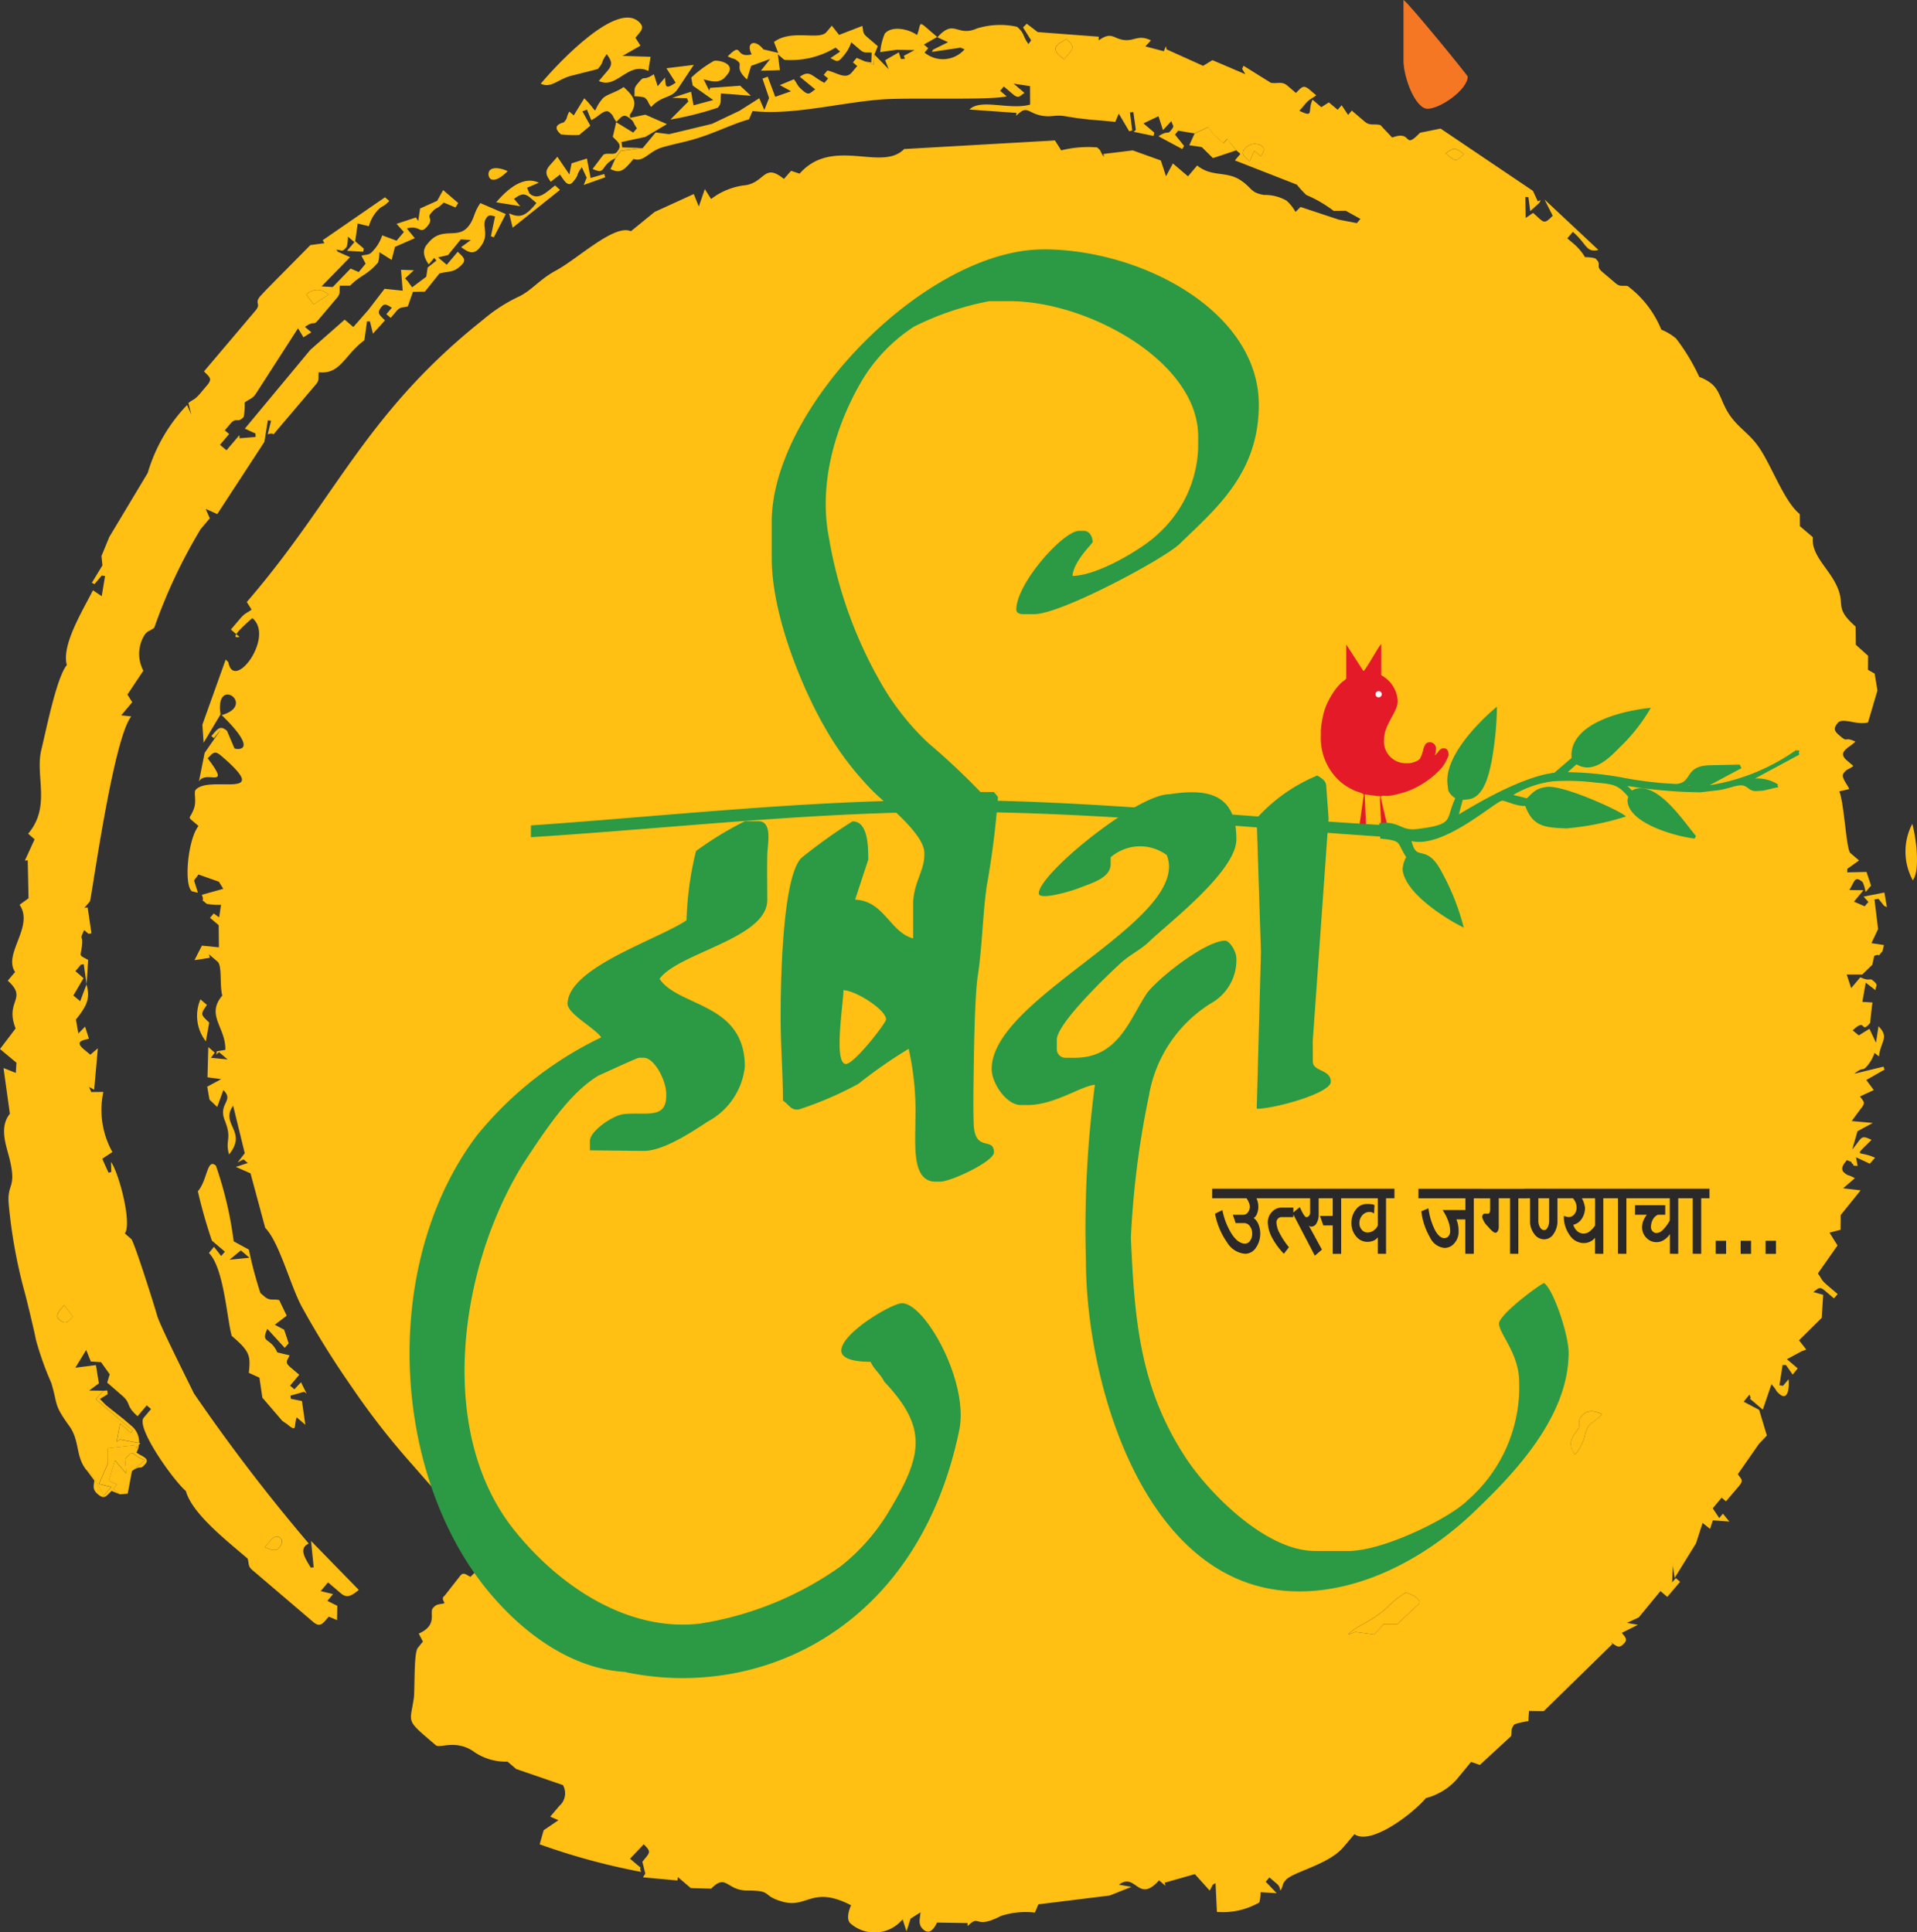 <svg id="Group_1580" data-name="Group 1580" xmlns="http://www.w3.org/2000/svg" xmlns:xlink="http://www.w3.org/1999/xlink" width="114.167" height="115.096" viewBox="0 0 114.167 115.096">
  <rect x="0" y="0" width="114.167" height="115.096" fill="#333333" stroke="none"/>
  <defs>
    <clipPath id="clip-path">
      <rect id="Rectangle_1402" data-name="Rectangle 1402" width="114.167" height="115.096" fill="none"/>
    </clipPath>
  </defs>
  <g id="Group_1579" data-name="Group 1579" clip-path="url(#clip-path)">
    <path id="Path_4394" data-name="Path 4394" d="M54.092,3.6c0,1.032.714,2.879,1.434,2.879.745,0,2.389-1.133,2.389-1.919,0-.07-3.587-4.472-3.823-4.558Z" transform="translate(29.493 0)" fill="#f67723" fill-rule="evenodd"/>
    <path id="Path_4395" data-name="Path 4395" d="M55.719,6.007c.581.474.562.55,1.082.032-.544-.389-.592-.392-1.082-.032" transform="translate(30.381 3.132)" fill="#ffbf13" fill-rule="evenodd"/>
    <path id="Path_4396" data-name="Path 4396" d="M47.981,5.891c-.224.264.063.464.317.706l.287-.635.386.329c.119-.233.3-.411.071-.607a.76.76,0,0,0-1.062.207" transform="translate(26.118 3.021)" fill="#ffbf13" fill-rule="evenodd"/>
    <path id="Path_4397" data-name="Path 4397" d="M46.154,5.28l-.318.7.743.111.664.655,1.388-.46L48.1,5.6l-.218.258-.386-.329a2.471,2.471,0,0,1-.513-.634Z" transform="translate(24.992 2.671)" fill="#ffbf13" fill-rule="evenodd"/>
    <path id="Path_4398" data-name="Path 4398" d="M40.758,1.908c-.252.3.147.559.425.807l.328-.386c.331-.391.151-.487-.187-.827-.375.275-.334.133-.566.406" transform="translate(22.18 0.819)" fill="#ffbf13" fill-rule="evenodd"/>
    <path id="Path_4399" data-name="Path 4399" d="M73.878,35.121c.471-.661.159-2.689-.032-3.364a3.565,3.565,0,0,0,.032,3.364" transform="translate(40.041 17.316)" fill="#ffbf13" fill-rule="evenodd"/>
    <path id="Path_4400" data-name="Path 4400" d="M36.218,3.115l.527.2.039-.607.2-.5-.643-.549c-.289-.246-.2-.343-.278-.655l-1.383.535-.43-.55-.328.386c-.428.505-2.085-.2-3.12.587l.252.649L30.17,2.4c-.5-.647-1.062-.406-.694.3-1.058.253-.488-.824-1.429.117.416.21.352.077.624.309s-.235.362.525,1.068l.244-.811,1.134-.411-.55.7,1.13-.034-.122-.943.386.329a5.169,5.169,0,0,0,3.056-.729l.269.238-.578.389c.352.167.411.3.714-.059l.11-.13a2.44,2.44,0,0,0,.417-.754l.515.439c.289.246.369.139.7.179L36.6,3.18Z" transform="translate(15.292 0.541)" fill="#ffbf13" fill-rule="evenodd"/>
    <path id="Path_4401" data-name="Path 4401" d="M30.631,4.43l-.64-.6-1.791.13-.049.167-.335-.678c.505.139.96.247,1.295-.148l.11-.13c.536-.632-.453-.881-.785-.822a6.92,6.92,0,0,0-1.358,1l.087.474,1.221.861-1.174.317-.145-.811-1.122.362.875.022.085.195L25.839,5.846a18.75,18.75,0,0,0,2.822-.708c.244-.291.138-.371.189-.85Z" transform="translate(14.089 1.275)" fill="#ffbf13" fill-rule="evenodd"/>
    <path id="Path_4402" data-name="Path 4402" d="M25.609,3.059c-.675.445-.515.028-.87.447l-.11.13c-.244.289-.138.369-.179.736a2.186,2.186,0,0,1,.6.071c.272.232.131.192.4.569.623-.7,1.216-.5,1.59-1.091L27.987,2.5l-1.629.2.55.861c-.62.43-.6.232-.632-.306l-.437.518Z" transform="translate(13.331 1.364)" fill="#ffbf13" fill-rule="evenodd"/>
    <path id="Path_4403" data-name="Path 4403" d="M26.779,2.349l-.3-.471c.349-.426.6-.615.168-.98-1.286-1.1-4.5,2.171-5.809,3.718.606.289.984-.233,1.76-.459.209-.062,1.626-.4,1.643-.419.413-.487.122-.317.528-.884.224.326.409.562.077.955l-.547.646c1.079.515,1.721-1.185,2.947-.6l.133-.842-1.67-.053Z" transform="translate(11.365 0.37)" fill="#ffbf13" fill-rule="evenodd"/>
    <path id="Path_4404" data-name="Path 4404" d="M24.946,7.6l.325-.447,1.3-.167-1.21-.036-.045-.318,1.42-.306,1.287-.763L26.736,5l-.906.192-.015-.185c.485-.68.283-1.068-.372-1.653-.439.326-1.029.428-1.261.7-.731.862-.082.977-1.082-.031l-.624,1.02-.27-.227c-.224.439-.057.331-.309.627-.043.051-.851.162-.179.736a7.94,7.94,0,0,0,1.08.032l.663-.556-.471-.85.269-.107.257.629c.43-.19.8-.712,1.091-.465.272.232.131.19.406.567.338-.338.434-.519.824-.187.272.232.13.192.4.569l-.219.258L25,5.448l-.2.873c.323.34.6.485.233.915-.175.207-.647-.02-.824.187l-.613.811c.839.383.426-.219,1.347-.63" transform="translate(11.696 1.83)" fill="#ffbf13" fill-rule="evenodd"/>
    <path id="Path_4405" data-name="Path 4405" d="M24.562,7.264,24.5,7.072l-.811.235-.219-1.16-.912.286-.13.664-.717-1.054-.47.535c-.332.392-.148.629.077.955l.549-.431c.2.266.453.819.77.445.413-.487.122-.317.528-.885l.291.627-.176.434Z" transform="translate(11.483 3.295)" fill="#ffbf13" fill-rule="evenodd"/>
    <path id="Path_4406" data-name="Path 4406" d="M22.926,7.512l-.292-.264c-.49.365-.983.941-1.519.485-.017-.015-.147-.345-.148-.349l.7-.3c-.858-.411-1.786.275-2.542,1.167l1.431.233-.369-.44c.326-.226.562-.411.953-.077l.385.329c-.6.714-.927.947-1.627.613l.209.855Z" transform="translate(10.425 3.799)" fill="#ffbf13" fill-rule="evenodd"/>
    <path id="Path_4407" data-name="Path 4407" d="M18.928,7.105c.266.229.765-.17,1.041-.445-.3-.145-.858-.3-1.082-.032a.4.4,0,0,0,.04.477" transform="translate(10.265 3.536)" fill="#ffbf13" fill-rule="evenodd"/>
    <path id="Path_4408" data-name="Path 4408" d="M11.809,11.447l.419.592.9-.579a.923.923,0,0,0-1.32-.012" transform="translate(6.439 6.094)" fill="#ffbf13" fill-rule="evenodd"/>
    <path id="Path_4409" data-name="Path 4409" d="M61.2,54.67c-.246.289-.138.371-.181.736-.532.657-.634,1-.232,1.582a2.71,2.71,0,0,0,.61-1.256c.252-.77.422-.513.992-1.159-.4-.19-.855-.3-1.19.1" transform="translate(33.011 29.663)" fill="#ffbf13" fill-rule="evenodd"/>
    <path id="Path_4410" data-name="Path 4410" d="M51.959,63.888l.439-.159,1.119.153.547-.607.821-.011,1.244-1.157c.345-.309-.57-.731-.773-.706a6.363,6.363,0,0,0-1.126.918c-1.049.919-1.789,1.028-2.27,1.57" transform="translate(28.33 33.478)" fill="#ffbf13" fill-rule="evenodd"/>
    <path id="Path_4411" data-name="Path 4411" d="M8.185,38.852,7.8,38.523a2.478,2.478,0,0,0,.32,2.5l.2-1.113c-.487-.491-.559-.46-.133-1.057" transform="translate(4.138 21.005)" fill="#ffbf13" fill-rule="evenodd"/>
    <path id="Path_4412" data-name="Path 4412" d="M20.186,60.39a12.016,12.016,0,0,0,.827,2.684,2.716,2.716,0,0,0,.814.448l.692-1.448Z" transform="translate(11.003 32.928)" fill="#ffbf13" fill-rule="evenodd"/>
    <path id="Path_4413" data-name="Path 4413" d="M9.761,49.478A22.285,22.285,0,0,0,8.7,44.966c-.539-.46-.487.838-1.074,1.53a29.967,29.967,0,0,0,.836,2.938l.773.658-.219.258-.43-.55-.3.369c.892.9,1.066,3.9,1.358,4.939,1.071.915,1.134,1.171,1.017,2.2l.632.289.176,1.191,1.19,1.386.286.193c.627.535.382.088.566-.406l.515.439-.2-1.412-.661-.133-.023-.19.811-.229.15.111-.334-.678-.394.42-.258-.219.547-.646-.515-.439c-.355-.3-.224-.363-.057-.717l-.734-.178c-.411-.927-1.011-.513-.592-1.4l1.034,1.13.233-.272-.267-.808-.559-.294.712-.541-.447-.927c-.3-.085-.552.065-.861-.2l-.257-.219a23.8,23.8,0,0,1-.689-2.588Zm.94.975-1.188.119.674-.558Z" transform="translate(4.157 24.465)" fill="#ffbf13" fill-rule="evenodd"/>
    <path id="Path_4414" data-name="Path 4414" d="M2.327,51.173c.389.332.485.151.819-.184l-.53-.681c-.235.291-.586.612-.289.865" transform="translate(1.207 27.431)" fill="#ffbf13" fill-rule="evenodd"/>
    <path id="Path_4415" data-name="Path 4415" d="M10.534,59.471l-.328.388c.269.128.641.289.842.051.179-.212.252-.453.071-.607s-.406-.043-.586.168" transform="translate(5.565 32.296)" fill="#ffbf13" fill-rule="evenodd"/>
    <path id="Path_4416" data-name="Path 4416" d="M18.248,13.544a.92.92,0,0,1,1.318.014l-.9.578Zm-13.9,60.88c-.332.335-.43.515-.819.182-.3-.252.057-.575.292-.864Zm2.038,4.4.02.238ZM5.09,83.5l.467.459.621,1.136.437-.519-.732-.178.547-1.242,0-.885,1.655-.184.022.207.232-.323-1.2-.219-.2.134L7.15,80.8l.643.549.111-.128L6.229,79.8,5.7,79.342l.453-.5-.842-.012.578-.428-.178-1.088-1.222.158.644-1.058.278.688.606.037.518.726-.151.493.87.757c.595.508.182.57.938,1.245l.547-.646.257.219-.437.516c-.482.572,1.749,3.716,2.509,4.365.375,1.326,2.27,2.825,3.681,4.027.1.355.006.451.3.7l3.6,3.072c.428.366.573.09.932-.315l.494.209.014-.853-.593-.292.337-.406-.734-.179.437-.518.773.658c.408.346.708.056,1.062-.207L18.524,87.79l.158,1.57-.178.017c-.3-.521-.762-1.133-.116-1.432A108.292,108.292,0,0,1,11.548,79c-.346-.715-2.035-4.07-2.188-4.631-.144-.53-1.375-4.421-1.542-4.562l-.383-.331c.439-.618-.363-3.633-.824-4.26l.017.6-.165.039-.375-.83.606-.4a5.129,5.129,0,0,1-.539-3.582l-.72.008-.127-.3.3.161.219-2.466-.448.38L4.987,58.5c-.564-.482-.028-.53.309-.626l-.229-.719-.4.408-.145-.831c.686-.853.856-1.293.63-2.092l-.374,1L4.37,55.3l.606-1.032-.484-.42.329-.386.168-.025.168,1.2.094-1.453c-.576-.326-.462-.162-.375-.8.1-.751-.185-.3.138-.978l.257.219.176-.026L5.22,50.053l-.193.028.328-.386c.082-.1,1.371-9.67,2.463-11.019l-.6-.062.658-.785-.287-.453.949-1.423A2.138,2.138,0,0,1,8.624,33.8c.23-.272.189-.13.564-.406a31.547,31.547,0,0,1,2.76-5.873l.547-.646-.249-.562.692.312,2.808-4.3.206-1.284.193.023-.2.81c.558-.172.141.241.558-.253l2.3-2.71c.244-.289.138-.371.179-.736,1.292.148,1.517-1.011,2.721-1.905l.153-1.122.176,0,.179.728.717-.79c-.34-.34-.518-.436-.189-.827.195-.23.374-.048.6.071l-.328.388.258.219.328-.388c.244-.289.343-.2.694-.3l.3-.862.711-.009.87-1.085c.544-.155.893-.008,1.391-.593.224-.264-.065-.464-.3-.7l-.657.774-.515-.439.592-.136.76-.936.6.04-.578.42c.422.314.734.474,1.092.049.706-.833.015-1.324.451-1.839.148-.175.306-.073.476-.039l-.247,1.181.172.066.714-1.388L28.609,8.1c-.431.618-.338.941-.743,1.419-.63.743-1.528-.026-2.323.91l-.11.128c-.335.4-.155.83.1,1.194l.328-.388.128.162-.519.413-.085.549-.842.632-.269-.374-.151-.158.527-.487-.768-.026.1,1.245-1.08-.113-.966,1.259-.893,1.017-.515-.44-2.047,1.8-3.9,4.693.634.291.006.206-.952.077-.015-.185-.765.9L13.1,22.5l.547-.646-.258-.219.328-.388c.38-.448.425.023.805-.426a4.549,4.549,0,0,0,.051-.845c.317-.235.474-.219.675-.536l2.5-3.883.323.538.47-.3-.382-.321c.61-.423.45-.006.805-.425l1.094-1.292c.244-.289.138-.369.179-.736l.615,0c.6-.624,1.018-.621,1.669-1.389a2.285,2.285,0,0,0,.071-.607l.731.46.2-.777,1.181-.516-.476-.581c.83-.233.751.428,1.233-.142.363-.428-.028-.488.181-.736.411-.487.291-.172.785-.664l.7.292.164-.263-.9-.771-.355.638-1.017.457-.113.746-.134-.213-1.156.382.437.487-.437.516-.853-.318a2.484,2.484,0,0,1-.426.783l-.11.13c-.246.289-.342.2-.7.3l.247.474-.408.5L20.882,12l-1.065,1.1-.668-.037,1.7-1.741L20.124,11l-.1-.124c.368.02.317.192.626-.172a2.412,2.412,0,0,0,.071-.607l.385.329-.437.518.963.054.037-.187-.515-.439.151-1.057.664.164a2.294,2.294,0,0,1,.43-.841c.414-.485.294-.172.785-.664l-.257-.219L19.22,10.311l.1.179-.833.11-2.644,2.676-.343.371c-.38.448.09.417-.291.865l-3.061,3.614c.337.34.516.436.185.827l-.437.516c-.3.349-.363.3-.675.536l.176.706-.255-.583A9.832,9.832,0,0,0,8.8,24.169l-2.29,3.818-.467,1.137.057.556-.627,1.034.15.085.439-.516.195.032-.2,1.2-.519-.352c-.668,1.3-1.884,3.294-1.556,4.453-.615.726-1.245,3.934-1.522,5.053-.38,1.547.593,3.37-.783,4.993L2.06,46l-.581,1.267.172-.02L1.7,49.508l-.536.388C2.055,51.183.161,52.827.9,53.9l-.44.516c1.224,1.091-.19,1.184.47,2.846L0,58.489l.98.817-.04.607-.731-.292.379,2.723c-.671.833-.193,1.941,0,2.764.4,1.72-.187,1.36-.066,2.65a30.4,30.4,0,0,0,.978,5.33c.111.422.561,2.275.637,2.713a18.425,18.425,0,0,0,.915,2.57c.4,1.31.121,1.258,1.065,2.559.638.879.379,1.757.975,2.565M16.1,87.77c.179-.212.4-.321.586-.168s.108.4-.071.607c-.2.238-.573.077-.842-.051Z" transform="translate(0 3.997)" fill="#ffbf13" fill-rule="evenodd"/>
    <path id="Path_4417" data-name="Path 4417" d="M82.157,8.638c.49-.358.539-.357,1.082.032-.519.519-.5.442-1.082-.032m-12-.226a.76.76,0,0,1,1.062-.207c.229.2.048.374-.071.607l-.385-.329-.289.635c-.252-.243-.541-.442-.317-.706M59.748,2.647l-.328.388c-.278-.249-.677-.51-.425-.808.232-.272.19-.13.567-.406.337.34.516.436.185.827M90.272,83.833c.335-.4.79-.287,1.19-.1-.572.644-.74.388-.992,1.157a2.71,2.71,0,0,1-.61,1.256c-.4-.584-.3-.924.232-1.582.042-.365-.065-.445.181-.736M76.349,96.867c.481-.544,1.221-.652,2.268-1.572a6.481,6.481,0,0,1,1.126-.916c.2-.025,1.117.4.774.706l-1.244,1.157-.821.011-.549.606-1.119-.151ZM48.136,2.751l-.039.607-.527-.2-.493-.21-.223.267.258.219-.328.388c-.369.436-.89,0-1.448-.122l-.219.258.258.219-.219.258c-.779-.4-.855-.787-1.466-.362l.918.751c-.337.24-.375.379-.731.076s-.3-.365-.535-.678l-.839.349.668.366-.943.331-.448-1.2-.312.116.394,1.154-.283.714-.3-.7L40.1,6.1l-1.64.78-2.553.613-.8-.1-.773.932-1.3.167-.326.445-.289.64c.615.289.816.048,1.371-.607.629.21.89-.456,1.74-.7.647-.185,1.111-.264,1.762-.447,1.269-.354,2.287-.906,3.376-1.215l.209-.494c2.333.267,5.163-.484,7.6-.683,1.7-.138,6.481.06,7.532-.192l-.386-.329.219-.258.515.439c.355.3.394.165.714-.057l-.643-.55.975.147.006,1.1c-1.241.343-2.939-.38-3.613.294l2.8.2-.015.173c.689-.689.643-.153,1.558,0,.573.094.753-.087,1.44.037,1.164.21,1.864.209,2.9.328l.209-.493.621,1.051.182-.045L63.355,6.2l.2-.029.151,1.074-.133.107,1.188.247.04-.2-.643-.549.895-.426.267.828.5-.538c.076.321.238.244-.071.607-.148.175-.2-.046-.694.3l1.414.759.108-.187-.541-.674.189-.233.972.161.825-.38a2.467,2.467,0,0,0,.513.632l.386.329.218-.258.535.678.258.219-.329.388L73.294,10.5a6.257,6.257,0,0,0,.558.613,7.652,7.652,0,0,1,1.635.949l.717-.008.875.487-.215.25-1.074-.207-2.278-.756-.3.3a2.456,2.456,0,0,0-.535-.677,2.6,2.6,0,0,0-1.344-.338c-.816-.138-.681-.4-1.389-.875-.851-.567-1.717-.17-2.587-.879l-.547.646-.9-.768L65.5,10l-.309-.941-1.67-.6-1.745.213.032.179c-.294-.4-.111-.317-.406-.569a6.647,6.647,0,0,0-2.142.175l-.374-.59-8.981.511c-1.335,1.377-4.257-.759-6.227,1.466l-.507-.168-.426.484c-1.176-.957-1.109.158-2.247.368a4.1,4.1,0,0,0-2.089.827l-.374-.59L37.676,11.8l-.3-.74-2.332,1.066-1.412,1.148c-.974-.448-3.162,1.64-4.461,2.34-.958.516-1.378,1.12-2.153,1.527a9.37,9.37,0,0,0-2.165,1.385c-6.938,5.506-8.717,10.486-13.767,16.448l-.329.386.286.454c-.321.236-.389.192-.685.541L9.809,37l.516.44c-.238.051-.641.1.762-1.122,1.351,1.111-1.1,4.427-1.429,2.627L9.5,38.787,8.111,42.669l.074,1.071,1.007-1.686c-.354-2.363,2.179-.559.07.042,2.39,2.335.771,2.026.76,1.981l-.445-1.046c-.426-.365-.573-.09-.932.317l.153.124.419-.525-.97,1.4-.341,1.711c.383-.746,1.984.538.521-1.388.308-.312.4-.493.791-.161,3.228,2.752-.715,1.106-1.511,2.046-.121.142.065.641-.09,1.089-.266.771-.507.374.263,1.06-.62.766-.885,3.471-.4,3.88.017.015.363.091.366.091l-.23-.731.263-.354,1.216.431.26.423L8.08,52.8c.215.544-.2.125.3.544a4.5,4.5,0,0,0,.842.053l-.111.745-.326-.229-.218.258.515.439.015,1.32-1.014-.1-.442.864.913-.141L8.5,56.343l.515.439c.287.244.111,1.409.283,2.02-1,1.177.218,1.9.181,3.234l-.511.087-.023.195L9.1,62.17l.515.439-.994-.1.229-.308-.386-.329-.048,1.8.817.108-.833.448L8.534,65l.459.439.369-1.006c.666.658-.328.774.085,1.811.45,1.13,0,1.142.253,2.023,1.123-1.388-.552-1.791.244-2.905l.691,2.831-.422.55.348-.185.258.219-.715.23.875.385.875,3.247c.853.861,1.525,3.545,2.217,4.77a52.291,52.291,0,0,0,2.924,4.69,44.548,44.548,0,0,0,3.611,4.636c.524.6,1.411,1.606,1.961,2.245.3.349,2.018,2.211,2.047,2.238.246.21.306-.184.734.181l1.672,1.426-2.4.071-.545.53c-.233-.111-.4-.308-.6-.071l-.941,1.2c-.192.138-.065.28,0,.442-.354.1-.45.008-.7.3-.218.257.318,1-.836,1.51l.247.476-.3.371c-.258.3-.168,2.511-.246,3.026-.224,1.513-.518,1.215,1.315,2.777.238.2,1.119-.342,2.182.325a3.313,3.313,0,0,0,2.089.651l.515.44,2.786.958a.992.992,0,0,1-.212,1.236l-.547.646.491.209-.882.6-.236.836a39.536,39.536,0,0,0,6.045,1.644c-.2-.457.215-.039-.277-.457l-.386-.329.816-.859c.465.476.389.456-.082,1.04l.176.706-.139.221,2.054.19.019-.207.773.658,1.211.036c.915-.927.909.111,2.154.111,1.579,0,.8.294,2.091.661,1.493.425,1.763-.984,4.092.218-.144.3-.3.861-.032,1.085a2.172,2.172,0,0,0,3.1-.252l.23.719.243-.757.59-.375c-.017.358-.184.722.184,1.034.388.331.654-.125.805-.425l1.817.031,0,.182c.763-.763.36.232,1.987-.606a4.691,4.691,0,0,1,2.021-.2l.209-.494,4.251-.525,1.292-.515-.749-.128c1.017-.766,1.14,1.15,2.39-.261l.386.329-.053-.187,1.8-.511.885.981.187-.357.161-.088.082,1.715a4.363,4.363,0,0,0,2.526-.566,2.412,2.412,0,0,0,.071-.607l.963.056-.654-.681.218-.258.386.329c.249.212.195.236.277.459.226-.439.059-.331.309-.626.417-.493,2.547-.913,3.435-1.962l.657-.776c.947.681,3.412-1.15,4.259-2.149a3.688,3.688,0,0,0,1.828-1.109l.861-1.046.521.181,1.86-1.715c.068-.335-.039-.416.206-.706a4.474,4.474,0,0,1,.824-.187l.04-.607.873.014,4.1-4.01-.121-.122c.388.28.511.442.842.053.195-.23-.014-.377-.167-.587l.957-.479-.649-.116.7-.326,1.292-1.57.406.348.765-.9-.258-.219-.218.258.048-.994.1.729,1.275-2.063.393-1.216.443.354.168-.508.984.074-.386-.47-.219.258-.386-.579.528-.634.257.219.766-.9c.3-.357.164-.4-.059-.717l1.261-1.809.47-.494-.459-1.528-.924-.488.348-.423c.2.457-.215.039.277.459l.515.439.516-1.516c.375.42.193.341.488.592.566.484.581-.66.527-.884l-.328.388-.212-.034.189-1.207.2,0,.4.572.3-.369-.643-.549.865-.465.286-.11-.431-.55L104.551,78l.088-1.372-.587-.167c.32-.224.359-.365.714-.06l.515.439.219-.258-.643-.549c-.348-.3-.3-.365-.535-.678l1.17-1.667-.477-.763.658-.172.008-.876,1.187-1.474-1.045-.119.7-.606c-.459-.255-.351-.088-.644-.338-.181-.155-.11-.4.07-.607.165-.193.019-.13.34-.039.032.009.066.17.121.136.034-.022,0,.105.036.1l.241.02-.09-.515.819.383.309-.354c-.972-.464-1.334.062-.206-1.066-.675-.321-.542-.144-1.151.575l.314-1.089.913-.493-1.258-.114.552-.749c.3-.357.164-.4-.057-.717l.822-.379-.448-.6,1.091-.624-.066-.172-1.737.423c.595-.488.433-.071.788-.49a2.471,2.471,0,0,0,.419-.756l.257.219c.105-.916.64-1.133-.025-1.8l-.148.977-.391-.827-.635.394-.363-.3c.85-.807.437.269,1.041-.445,0-.006.1-1.032.142-1.215l-.606-.039.2-1.142.581.445c.025-.328.2-.278-.167-.587-.175-.148-.19.079-.734-.181l-.547.646-.267-.81h.929l.595-.579.116-.528c.488-.2.07.216.488-.278.014-.017.09-.363.09-.368l-.743-.113.394-.842-.213-1.768.241-.029.331.414.168.08-.151-.872-1.239.243.286.317-.218.26-.641-.277.564-.68-.842-.012c.323-.491.3-.895.8-.465a2.318,2.318,0,0,1,.167.587l.329-.386-.27-.814-1.145.026,0-.21.7-.5-.519-.443c-.243-.207-.363-2.936-.655-3.673l.59-.136c-.139-.332-.532-.719-.321-.967.232-.274.192-.131.567-.408l-.386-.329c-.606-.516.133-.748.508-1.123-.671-.318-.443.066-.862-.291l-.128-.11c-.3-.252-.311-.419-.059-.715.286-.338,1.154.156,1.8-.026l.561-1.905-.165-1-.4-.229.009-.834-.734-.66-.011-1.083c-1.391-1.225-.479-1.262-1.244-2.662-.5-.918-1.411-1.678-1.3-2.659l-.771-.658-.008-.72c-.91-.729-1.64-2.78-2.377-3.894-.569-.861-1.145-1.13-1.725-1.9-.558-.745-.607-1.507-1.13-1.952a2.446,2.446,0,0,0-.753-.42,12.073,12.073,0,0,0-1.383-2.292,3.185,3.185,0,0,0-.881-.528,6.122,6.122,0,0,0-2.007-2.6c-.365-.042-.445.065-.734-.181l-.773-.658c-.447-.382.023-.426-.423-.807a2.272,2.272,0,0,0-.606-.071,3.163,3.163,0,0,0-.663-.788L89.4,13.7l.329-.388c.842.719.776,1.258,1.525,1.079l-3.214-3.009.491.969c-.558.57-.519.388-1.17-.168l-.437.3L86.9,11.234l.182.008.11.836.536-.488.09-.165-.178.068-.287-.623-5.5-3.71-1.225.249c-1.035,1.072-.4-.19-1.657.287l-.706-.748c-.372-.087-.618.063-.927-.2l-.773-.658-.219.258-.386-.579-.236.27L75.2,5.6l-.451.286-.519-.448c-.325.685.127,1.1-.785.664l.328-.386c.3-.349.363-.3.675-.536l-.386-.329c-.388-.332-.484-.151-.822.187L72.725,4.6c-.309-.264-.555-.113-.97-.161L70.117,3.418l-.083.184.195.321-1.964-.839-.555.338L65.532,2.44l-.04-.187-.121.3-1.1-.289.334-.357c-.736-.358-.977.037-1.565-.019-.7-.065-.742-.547-1.556.02l.015-.221-3.639-.275L57.208.915l-.223.219.484.77-.159.221c-.36-.488-.213-.629-.681-1.028a4.647,4.647,0,0,0-2.389.1c-1.2.528-1.341-.613-2.353.527l.634.291-.9.448-.059.13,1.7-.253.241.1a1.711,1.711,0,0,1-2.381.193l.219-.258-.258-.219.793-.453c-1.259-1.057-.89-.943-1.2-.114-.532-.382-1.519-.564-1.924-.085a3.609,3.609,0,0,0-.27,1.1l.977-.138,1.065.02-.638.34L49.953,3l-.238.02-.128-.4-.814.467.213.539ZM29.582,94.5l-.692,1.448a2.7,2.7,0,0,1-.814-.448,11.857,11.857,0,0,1-.827-2.684Z" transform="translate(3.941 0.499)" fill="#ffbf13" fill-rule="evenodd"/>
    <path id="Path_4418" data-name="Path 4418" d="M4.847,58.465l.238-.019.238-.02.252-1.343.785-.664c-.858-.227-.584-.748-1.2-.048l.073.856-.68-.787-.366,1.227.493.21-.219.258Z" transform="translate(2.283 30.545)" fill="#ffbf13" fill-rule="evenodd"/>
    <path id="Path_4419" data-name="Path 4419" d="M6.061,58.4c.61-.423.448-.006.8-.426.281-.331-.193-.433-.533-.677a1.257,1.257,0,0,0-.244-1.544l-.515-.439-1.06-.842-.355-.365.456-.278L4.595,53.6l-.238.019-.451.5.528.454L6.106,56,6,56.126l-.643-.549-.206,1.077.2-.134,1.2.219-.232.323-.022-.207-1.655.184,0,.885-.545,1.242.732.178-.439.519-.62-1.136-.467-.459.518.694c-.02.3-.142.518.2.811.389.331.485.151.824-.189l.494.2.24-.019.238-.02-.238.02-.24.019-.385-.329.218-.258-.491-.21.366-1.227.678.787-.073-.856c.615-.7.343-.179,1.2.048Z" transform="translate(1.797 29.223)" fill="#ffbf13" fill-rule="evenodd"/>
    <path id="Path_4420" data-name="Path 4420" d="M57.885,31.25c-.037.056-.124.175-.193.193l.049-.145.023-.216v-.048a.372.372,0,0,0-.36-.36c-.389,0-.371.473-.487.737-.08.185-.074.263-.263.362a1.371,1.371,0,0,1-.473.151h-.215a1.294,1.294,0,0,1-1.295-1.419c0-.9.814-1.618.814-2.285a1.862,1.862,0,0,0-.983-1.539V24.83c-.153.1-.926,1.57-1.063,1.6l-1.021-1.578v2.021c-.088.13-.176.139-.294.258a3.176,3.176,0,0,0-.278.3,5.035,5.035,0,0,0-.451.7,3.542,3.542,0,0,0-.325.828,6.39,6.39,0,0,0-.164.992v.289a3.48,3.48,0,0,0,.729,2.322,3.093,3.093,0,0,0,.787.726c.176.111.312.175.5.27.105.053.528.148.528.24l.006.049L53.21,35.58s1.958.621,1.8.168h-.119c-.134-.578-.281-1.193-.416-1.777-.036-.158.2-.1.391-.1a2.16,2.16,0,0,0,.476-.076,4.971,4.971,0,0,0,.85-.253,5.167,5.167,0,0,0,1.364-.819,4.567,4.567,0,0,0,.564-.542,2.79,2.79,0,0,0,.389-.715V31.4c0-.192-.08-.362-.264-.362h-.071c-.121,0-.238.142-.287.216m-4.373,2.526.777.1h.144l-.008.241.056,1.13,0,.516-.882-.107Z" transform="translate(27.757 13.539)" fill="#e41a29" fill-rule="evenodd"/>
    <path id="Path_4421" data-name="Path 4421" d="M53.066,26.64a.155.155,0,1,0,.153.155.155.155,0,0,0-.153-.155" transform="translate(28.849 14.526)" fill="#e41a29" fill-rule="evenodd"/>
    <path id="Path_4422" data-name="Path 4422" d="M89.794,31.98c-.113-.082-.232-.213-.42-.192a.409.409,0,0,0-.3.195ZM71.056,34.315c-8.344-.477-16.689-1.411-25.039-1.477-8.494-.07-17,.906-25.495,1.5v.516c8.5-.544,17-1.541,25.495-1.5,8.361.037,16.718.913,25.075,1.474l.009.124c1.334.13.952.286,1.565,1.182a1.616,1.616,0,0,0-.232.746c.155,1.344,2.452,2.789,3.407,3.281A14.063,14.063,0,0,0,74.553,37c-.906-1.7-1.468-.315-1.8-1.95,1.843.637,5.047-2.313,5.487-2.364.252-.029.9.362,1.47.308.433,1.21,1.021,1.289,2.369,1.341a15.975,15.975,0,0,0,3.367-.651c-.587-.4-3.594-1.74-4.491-1.635-.715.083-.834.391-1.191.686L78.7,32.473a6.116,6.116,0,0,1,2.522-.933l.079-.009a13.452,13.452,0,0,1,2.577.08c1.134.091,1.374.172,2,.906-.026.218-.062.158-.042.325.141,1.216,2.778,1.975,3.908,2.1-.681-.8-2.083-2.955-3.353-2.808a.972.972,0,0,0-.406.151l-.513-.524a29.153,29.153,0,0,0,4.591.425l1.021-.119c.508-.059,1-.267,1.312-.292.589-.049.55.394,1.083.332l.32-.019.851-.2a2.232,2.232,0,0,0-1.156-.345l-.241.009-.68.206,3.29-1.771-.019-.158a12.354,12.354,0,0,1-5.72,2.19L92.4,30.8l-.04-.077-1.67.037c-1.539.011-.958.991-2.021,1.114a21.632,21.632,0,0,1-3.264-.386,19.449,19.449,0,0,0-3.468-.318l.754-.677c.969.664,1.952-.392,2.506-.946a10.563,10.563,0,0,0,1.752-2.188c-1.884.219-4.659,1.048-4.446,2.913l-1.085.929c-1.9.221-4.541,1.78-5.872,2.588l.3-1.14.393-.045c.873-.1,1.151-1.415,1.312-2.182a19.919,19.919,0,0,0,.314-3.044c-.943.805-2.941,2.815-2.757,4.4l.037.317c.022.193.314.433.456.505-.671,1.312.019,1.677-2.4,1.959-1.007.117-1.034-.459-2.154-.363Z" transform="translate(11.19 14.916)" fill="#2c9944" fill-rule="evenodd"/>
    <path id="Path_4423" data-name="Path 4423" d="M89.794,31.98c-.113-.082-.232-.213-.42-.192a.409.409,0,0,0-.3.195ZM71.056,34.315c-8.344-.477-16.689-1.411-25.039-1.477-8.494-.07-17,.906-25.495,1.5v.516c8.5-.544,17-1.541,25.495-1.5,8.361.037,16.718.913,25.075,1.474l.009.124c1.334.13.952.286,1.565,1.182a1.616,1.616,0,0,0-.232.746c.155,1.344,2.452,2.789,3.407,3.281A14.063,14.063,0,0,0,74.553,37c-.906-1.7-1.468-.315-1.8-1.95,1.843.637,5.047-2.313,5.487-2.364.252-.029.9.362,1.47.308.433,1.21,1.021,1.289,2.369,1.341a15.975,15.975,0,0,0,3.367-.651c-.587-.4-3.594-1.74-4.491-1.635-.715.083-.834.391-1.191.686L78.7,32.473a6.116,6.116,0,0,1,2.522-.933l.079-.009a13.452,13.452,0,0,1,2.577.08c1.134.091,1.374.172,2,.906-.026.218-.062.158-.042.325.141,1.216,2.778,1.975,3.908,2.1-.681-.8-2.083-2.955-3.353-2.808a.972.972,0,0,0-.406.151l-.513-.524a29.153,29.153,0,0,0,4.591.425l1.021-.119c.508-.059,1-.267,1.312-.292.589-.049.55.394,1.083.332l.32-.019.851-.2a2.232,2.232,0,0,0-1.156-.345l-.241.009-.68.206,3.29-1.771-.019-.158a12.354,12.354,0,0,1-5.72,2.19L92.4,30.8l-.04-.077-1.67.037c-1.539.011-.958.991-2.021,1.114a21.632,21.632,0,0,1-3.264-.386,19.449,19.449,0,0,0-3.468-.318l.754-.677c.969.664,1.952-.392,2.506-.946a10.563,10.563,0,0,0,1.752-2.188c-1.884.219-4.659,1.048-4.446,2.913l-1.085.929c-1.9.221-4.541,1.78-5.872,2.588l.3-1.14.393-.045c.873-.1,1.151-1.415,1.312-2.182a19.919,19.919,0,0,0,.314-3.044c-.943.805-2.941,2.815-2.757,4.4l.037.317c.022.193.314.433.456.505-.671,1.312.019,1.677-2.4,1.959-1.007.117-1.034-.459-2.154-.363Z" transform="translate(11.19 14.916)" fill="none" stroke="#2c9944" stroke-miterlimit="2.613" stroke-width="0.185"/>
    <path id="Path_4424" data-name="Path 4424" d="M53.2,26.64a.186.186,0,1,1-.185.185.186.186,0,0,1,.185-.185" transform="translate(28.904 14.526)" fill="#fff" fill-rule="evenodd"/>
    <path id="Path_4425" data-name="Path 4425" d="M45.919,9.615c-6.949,0-16.176,9.369-16.176,16.228V27.99c0,3.449,1.84,7.8,3.166,10.1a17.868,17.868,0,0,0,2.883,3.814c.732.736,3.041,2.523,3.041,3.655v.134c0,.941-.668,1.686-.668,2.95v2.012c-1.38-.369-1.714-2.225-3.455-2.312l.782-2.383c0-.913-.046-2.279-.938-2.279a32.59,32.59,0,0,0-3.043,2.177c-1.171,1.165-1.238,7.743-1.238,9.488,0,1.76.138,3.3.138,4.966.3.2.468.536.8.536h.134a21.281,21.281,0,0,0,3.557-1.53A28.455,28.455,0,0,1,37.9,57.23a16.983,16.983,0,0,1,.4,4.291c0,1.482-.215,3.622,1.2,3.622h.267c.654,0,3.209-1.205,3.209-1.743,0-.974-1.153.063-1.208-1.738-.029-.943-.014-2.013,0-2.962.017-1.283.065-4.645.243-5.79.267-1.737.3-3.739.535-5.365a51.1,51.1,0,0,0,.671-5.311l-.241-.3h-.8a41.629,41.629,0,0,0-3.109-2.917,15.388,15.388,0,0,1-2.684-3.342,26.036,26.036,0,0,1-3.223-8.837c-.742-3.693.711-7.374,2.06-9.584a9.954,9.954,0,0,1,2.989-3.038,17.143,17.143,0,0,1,4.5-1.521h1.2c4.684,0,11.231,3.614,11.231,8.048v.671a7.219,7.219,0,0,1-2.372,5.13c-.827.831-3.6,2.516-5.115,2.516.074-.893,1.2-1.922,1.2-2.012,0-.314-.173-.671-.533-.671h-.267c-.95,0-3.743,3.134-3.743,4.694,0,.187.182.267.4.267h.671c1.6,0,7.751-3.3,8.66-4.188,2.117-2.064,4.71-4.166,4.71-8.286,0-5.554-6.963-9.254-12.836-9.254m-11.9,44.128c.734.017,2.539,1.168,2.539,1.743,0,.2-1.935,2.715-2.414,2.652-.719-.1-.125-3.614-.125-4.395" transform="translate(16.217 5.243)" fill="#2c9944" fill-rule="evenodd"/>
    <path id="Path_4426" data-name="Path 4426" d="M71.109,59.768c-.547.291-2.673,1.915-2.673,2.414,0,.607,1.2,1.786,1.2,3.488A8.949,8.949,0,0,1,66.6,72.679c-1.085,1.1-5.051,3.05-7.119,3.05H57.473c-2.981,0-6.356-3.532-7.646-5.473-2.8-4.214-3.1-8.335-3.316-13.17a53.084,53.084,0,0,1,1.069-8.449A8.062,8.062,0,0,1,51.457,43a2.944,2.944,0,0,0,1.337-2.414v-.134c0-.442-.406-1.072-.668-1.072-1.216,0-4.189,2.39-4.705,3.192-1.038,1.612-1.7,3.781-4.253,3.781h-.535a.514.514,0,0,1-.535-.536v-.536c0-.949,2.919-3.761,3.841-4.6.493-.445,1.2-.8,1.61-1.2,1.2-1.16,5.243-4.231,5.243-6.141,0-2.809-1.834-3.018-4.01-2.681-1.9,0-7.754,4.728-7.754,5.9,0,.45,1.979-.15,2.369-.306.729-.294,1.908-.589,1.908-1.439v-.4a2.672,2.672,0,0,1,3.342-.134,1.959,1.959,0,0,1,.134.671c0,3.746-10.562,8.023-10.562,12.071,0,.841.872,2.146,1.738,2.146h.4c1.61,0,3.18-1.137,4.011-1.207a65.409,65.409,0,0,0-.535,10.461c0,7.411,3.557,19.717,12.7,19.717,3.88,0,7.66-2.1,10.4-4.725,2.123-2.032,5.646-5.523,5.646-9.492,0-1.068-.9-3.773-1.471-4.158" transform="translate(20.84 16.654)" fill="#2c9944" fill-rule="evenodd"/>
    <path id="Path_4427" data-name="Path 4427" d="M28.639,82.335c8.062,1.7,17.443-2.618,19.884-14.409.593-2.863-2.027-7.561-3.413-7.561-.592,0-3.61,1.777-3.61,2.817,0,.575,1.043.671,1.738.671.328.621.5.59.822,1.185,2.647,2.806,2.27,4.441.17,7.893a12.107,12.107,0,0,1-2.781,3.111,19.727,19.727,0,0,1-8.369,3.407c-4.342.5-8.392-2.261-11.028-5.53-4.718-5.852-3.313-15.689.473-21.82,1.434-2.194,2.853-4.311,4.521-5.3.243-.1,2.279-1.057,2.421-1.057h.267c.627,0,1.338,1.341,1.338,2.146v.134c0,1.417-1.283.936-2.534,1.079-.646.073-2.012,1-2.012,1.6v.4l0,.156,3.209.034c1.074,0,2.6-.941,3.8-1.745a4.212,4.212,0,0,0,2.219-3.274c0-3.817-3.954-3.543-5.081-5.231,1.143-1.567,6.417-2.4,6.417-4.694,0-1.079-.02-1.606,0-2.684.009-.612.34-2.01-.533-2.01h-.8a20.285,20.285,0,0,0-2.91,1.775,19.371,19.371,0,0,0-.567,4.126c-1.76,1.182-7.022,2.8-7.085,4.963,0,.615,1.63,1.449,2.006,2.012a21.461,21.461,0,0,0-7.408,5.847c-5.2,6.906-5.2,17.781-.8,25.056,2,3.308,5.608,6.683,9.653,6.893" transform="translate(8.605 17.264)" fill="#2c9944" fill-rule="evenodd"/>
    <path id="Path_4428" data-name="Path 4428" d="M79.677,48.921h.618V49.7h-.618Zm-1.485,0h.618V49.7h-.618Zm-1.485,0h.618V49.7h-.618Zm-1.368.774V46.389h-.494v-.566h1.491v.566h-.494V49.7Zm-1.361,0V48.518a1.147,1.147,0,0,1-.362.36.808.808,0,0,1-.43.128.82.82,0,0,1-.612-.263.882.882,0,0,1-.255-.635,1.021,1.021,0,0,1,.074-.375,1.359,1.359,0,0,1,.212-.36H71.9v-.566h1.8v.566h-.439a.638.638,0,0,0-.3.286.915.915,0,0,0-.111.45.355.355,0,0,0,.1.252.318.318,0,0,0,.241.1.581.581,0,0,0,.38-.2,2.369,2.369,0,0,0,.4-.547V46.389H71.757v-.566h3.211v.566h-.494V49.7Zm-3.094,0V46.389H70.39v-.566h1.491v.566h-.494V49.7Zm-2.035-1.2a.586.586,0,0,0,.343-.127,1.426,1.426,0,0,0,.332-.36V46.389h-.787a1.672,1.672,0,0,1,.185.558,1.157,1.157,0,0,1-.195.666.806.806,0,0,1-.5.355.748.748,0,0,0,.238.385.578.578,0,0,0,.38.142m.675,1.2v-.952a.843.843,0,0,1-.3.235.852.852,0,0,1-.377.082,1.011,1.011,0,0,1-.834-.473,1.876,1.876,0,0,1-.348-1.145,1.147,1.147,0,0,0,.284.07.425.425,0,0,0,.338-.167.6.6,0,0,0,.139-.4.811.811,0,0,0-.059-.3.8.8,0,0,0-.164-.257h-.719v-.566h3.026v.566h-.494V49.7ZM66.5,48.286q.116,0,.2-.167a.862.862,0,0,0,.087-.4V46.389h-.644v1.332a.75.75,0,0,0,.1.4.294.294,0,0,0,.252.167m0,.55a.733.733,0,0,1-.6-.326,1.261,1.261,0,0,1-.247-.79V46.389h-.321v-.566h2.282v.566h-.328v1.332a1.331,1.331,0,0,1-.229.79.667.667,0,0,1-.556.326m-2.037.859V46.389h-.674v1.728a.438.438,0,0,1-.059.229.17.17,0,0,1-.139.1c-.087,0-.24-.128-.459-.386a1.173,1.173,0,0,1-.328-.542.264.264,0,0,1,.04-.147.12.12,0,0,1,.1-.062h.223c.029,0,.056-.025.077-.074a.4.4,0,0,0,.034-.175v-.666h-.618v-.566h2.791v.566h-.494V49.7Zm-2.666,0V47.651h-.533a1.369,1.369,0,0,1,.1.329,2.044,2.044,0,0,1,.034.383,1.029,1.029,0,0,1-.247.7.763.763,0,0,1-.6.286,1.064,1.064,0,0,1-.851-.618,4.026,4.026,0,0,1-.522-1.565l.426-.178a3.974,3.974,0,0,0,.377,1.278q.267.5.57.5a.311.311,0,0,0,.244-.121.433.433,0,0,0,.1-.291,1.8,1.8,0,0,0-.117-.612,3.093,3.093,0,0,0-.334-.651H61.8v-.7h-2.8v-.566h3.792v.566h-.494V49.7Zm-5.211,0v-.983a.562.562,0,0,1-.25.2.884.884,0,0,1-.368.074.855.855,0,0,1-.675-.329,1.189,1.189,0,0,1-.278-.794,1.253,1.253,0,0,1,.263-.8.79.79,0,0,1,.635-.332,2.389,2.389,0,0,1,.309.015.334.334,0,0,1,.167.054l-.025.5a.334.334,0,0,0-.124-.071.545.545,0,0,0-.575.172.671.671,0,0,0-.175.464.58.58,0,0,0,.141.4.427.427,0,0,0,.337.162.635.635,0,0,0,.365-.113.7.7,0,0,0,.253-.3V46.389H54.773v-.566h2.8v.566h-.5V49.7Zm-3.749.116-1.324-2.539.426-.357q.274.6.389.6a.2.2,0,0,0,.161-.082.293.293,0,0,0,.068-.2v-.844H51.371v-.566H54.9v.566H54.4V49.7h-.5V48.008h-.562l-.2-.566h.76V46.389H53.06v.984a.956.956,0,0,1-.124.5.356.356,0,0,1-.3.206.233.233,0,0,1-.1-.02.189.189,0,0,1-.068-.049l.787,1.44Zm-3.044-3.988h1.7v.566h-1.7Zm1.2,3.872a4.222,4.222,0,0,1-.708-.967,2,2,0,0,1-.25-.9.878.878,0,0,1,.244-.623.781.781,0,0,1,.59-.26h.688v.566h-.7a.294.294,0,0,0-.219.093.314.314,0,0,0-.09.224,1.535,1.535,0,0,0,.192.647,4.812,4.812,0,0,0,.552.831Zm-2.313,0a1.371,1.371,0,0,1-1.062-.666,4.4,4.4,0,0,1-.726-1.72l.439-.216a4.141,4.141,0,0,0,.567,1.44q.373.559.782.558a.354.354,0,0,0,.3-.175.7.7,0,0,0,.124-.422.714.714,0,0,0-.139-.445.416.416,0,0,0-.337-.182h-.507l-.168-.494h.62a.342.342,0,0,0,.275-.144.551.551,0,0,0,.114-.352.607.607,0,0,0-.049-.221,1.2,1.2,0,0,0-.148-.267H46.718v-.566h3.2v.566h-.564a1.114,1.114,0,0,1,.083.241,1.029,1.029,0,0,1,.028.247,1.123,1.123,0,0,1-.074.426.51.51,0,0,1-.2.263.881.881,0,0,1,.284.379,1.486,1.486,0,0,1-.158,1.4.771.771,0,0,1-.634.352" transform="translate(25.473 24.985)" fill="#2a2828"/>
    <path id="Path_4429" data-name="Path 4429" d="M51.779,46.928l-.006-1.207.944-13.269-.136-1.888c0-.379-.306-.516-.535-.671a10.057,10.057,0,0,0-3.614,2.55l.257,7.964-.252,9.338c1.069,0,4.412-.93,4.412-1.61,0-.751-1.069-.587-1.069-1.207" transform="translate(26.407 16.299)" fill="#2c9944" fill-rule="evenodd"/>
  </g>
</svg>
